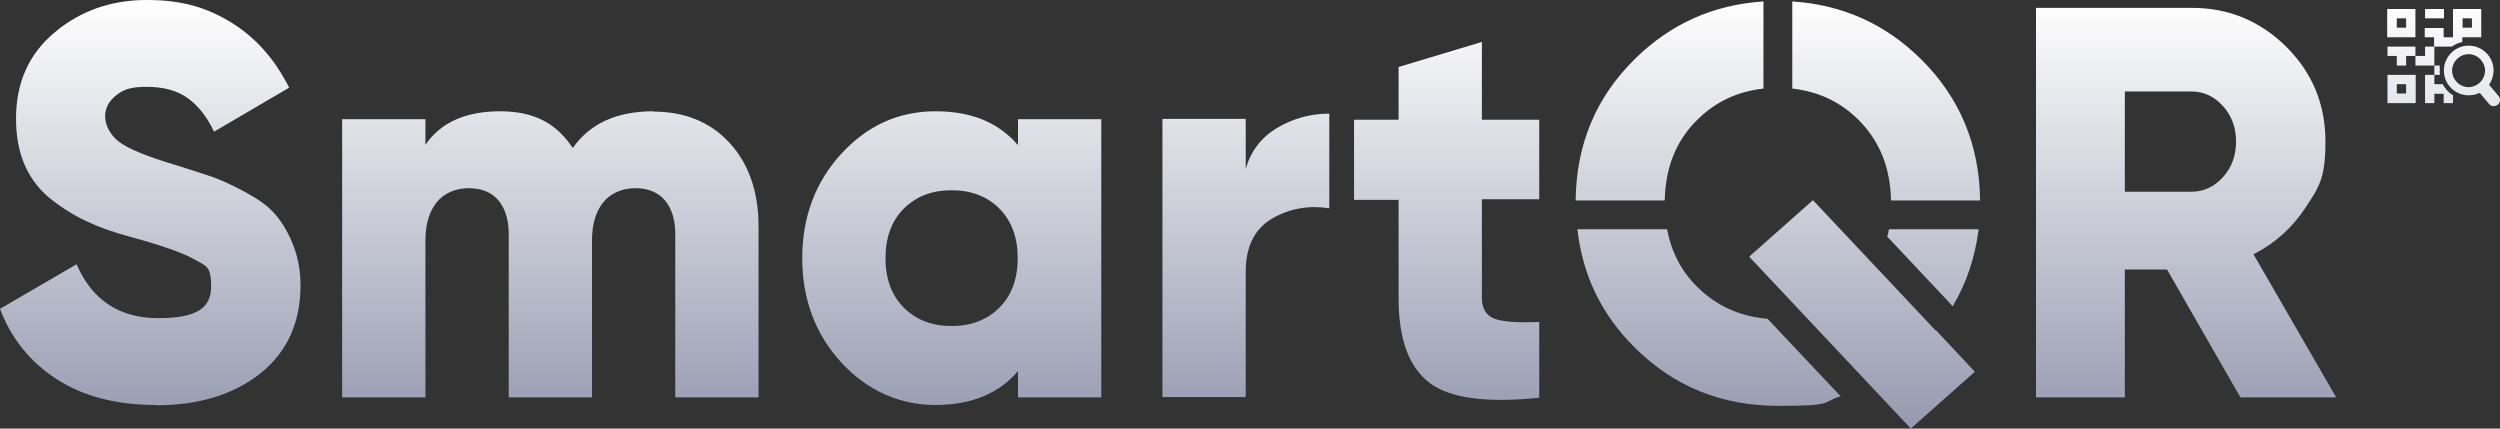 <svg width="105" height="18" viewBox="0 0 105 18" fill="none" xmlns="http://www.w3.org/2000/svg">
<rect x="0" y="0" width="105" height="18" fill="#333333" stroke="none"/>
<path d="M6.543 17.009C4.88 17.009 3.486 16.642 2.373 15.92C1.26 15.198 0.465 14.207 0 12.971L3.216 11.099C3.865 12.604 5.014 13.362 6.653 13.362C8.292 13.362 8.867 12.922 8.867 12.029C8.867 11.135 8.634 11.172 8.157 10.891C7.68 10.621 6.788 10.303 5.479 9.948C4.794 9.765 4.195 9.557 3.681 9.312C3.168 9.08 2.666 8.774 2.177 8.394C1.688 8.015 1.309 7.538 1.052 6.963C0.795 6.387 0.673 5.727 0.673 4.98C0.673 3.475 1.211 2.264 2.299 1.358C3.375 0.453 4.672 0 6.164 0C7.656 0 8.683 0.318 9.711 0.942C10.738 1.579 11.545 2.484 12.144 3.683L8.989 5.531C8.696 4.907 8.329 4.442 7.888 4.124C7.448 3.806 6.873 3.647 6.164 3.647C5.455 3.647 5.173 3.769 4.868 4.014C4.562 4.258 4.415 4.552 4.415 4.895C4.415 5.237 4.611 5.653 4.99 5.947C5.369 6.241 6.164 6.571 7.362 6.926C8.011 7.134 8.524 7.293 8.879 7.415C9.234 7.538 9.698 7.746 10.249 8.039C10.799 8.333 11.227 8.627 11.508 8.945C11.802 9.263 12.059 9.679 12.279 10.205C12.499 10.732 12.621 11.319 12.621 11.992C12.621 13.546 12.059 14.782 10.946 15.675C9.821 16.568 8.365 17.021 6.555 17.021L6.543 17.009ZM27.432 4.687C28.765 4.687 29.841 5.127 30.648 6.008C31.456 6.889 31.859 8.064 31.859 9.52V16.691H28.361V9.826C28.361 9.239 28.215 8.761 27.933 8.419C27.64 8.076 27.224 7.905 26.686 7.905C26.148 7.905 25.659 8.101 25.341 8.492C25.023 8.884 24.864 9.422 24.864 10.107V16.691H21.366V9.826C21.366 9.239 21.219 8.761 20.938 8.419C20.644 8.076 20.229 7.905 19.69 7.905C19.152 7.905 18.663 8.101 18.345 8.492C18.027 8.884 17.868 9.422 17.868 10.107V16.691H14.37V5.005H17.868V6.082C18.504 5.152 19.544 4.674 20.999 4.674C22.454 4.674 23.372 5.188 24.056 6.216C24.778 5.188 25.903 4.674 27.444 4.674L27.432 4.687ZM42.756 5.005H46.254V16.691H42.756V15.589C41.937 16.544 40.775 17.009 39.283 17.009C37.791 17.009 36.421 16.409 35.333 15.222C34.244 14.035 33.694 12.567 33.694 10.842C33.694 9.116 34.244 7.648 35.333 6.461C36.421 5.274 37.742 4.674 39.283 4.674C40.824 4.674 41.937 5.152 42.756 6.094V4.993V5.005ZM37.962 12.922C38.476 13.436 39.148 13.693 39.968 13.693C40.787 13.693 41.46 13.436 41.974 12.922C42.487 12.408 42.744 11.71 42.744 10.842C42.744 9.973 42.487 9.275 41.974 8.761C41.46 8.247 40.787 7.99 39.968 7.99C39.148 7.99 38.476 8.247 37.962 8.761C37.448 9.275 37.191 9.973 37.191 10.842C37.191 11.71 37.448 12.408 37.962 12.922ZM52.32 7.085C52.54 6.339 52.98 5.763 53.641 5.372C54.301 4.98 55.035 4.772 55.83 4.772V8.749C54.974 8.615 54.179 8.749 53.433 9.177C52.699 9.606 52.32 10.352 52.32 11.405V16.678H48.822V4.993H52.32V7.085ZM64.648 8.37H62.239V12.506C62.239 12.971 62.422 13.264 62.801 13.399C63.18 13.521 63.792 13.558 64.648 13.521V16.703C62.422 16.935 60.881 16.727 60.025 16.067C59.169 15.406 58.741 14.231 58.741 12.53V8.394H56.87V5.029H58.741V2.814L62.239 1.762V5.029H64.648V8.394V8.37ZM94.098 16.691L91.016 11.319H89.243V16.691H85.512V0.33H92.055C93.609 0.33 94.93 0.881 96.03 1.97C97.119 3.059 97.669 4.381 97.669 5.947C97.669 7.513 97.388 7.868 96.837 8.712C96.287 9.557 95.553 10.217 94.648 10.682L98.121 16.691H94.098ZM89.243 3.842V8.052H92.043C92.557 8.052 92.997 7.844 93.364 7.44C93.731 7.036 93.914 6.534 93.914 5.947C93.914 5.36 93.731 4.858 93.364 4.454C92.997 4.05 92.557 3.842 92.043 3.842H89.243ZM79.336 9.63C79.312 9.728 79.299 9.838 79.263 9.936L82.015 12.861C82.602 11.87 82.956 10.793 83.103 9.63H79.336ZM75.276 3.72C76.364 3.842 77.294 4.271 78.064 5.041C78.945 5.923 79.397 7.048 79.422 8.419H83.164C83.14 6.082 82.308 4.099 80.694 2.496C79.189 1.003 77.379 0.196 75.276 0.061V3.72ZM74.224 13.387C73.074 13.289 72.096 12.848 71.289 12.053C70.616 11.392 70.2 10.585 70.017 9.63H66.25C66.47 11.564 67.265 13.216 68.659 14.598C70.31 16.238 72.316 17.046 74.689 17.046C77.061 17.046 76.462 16.911 77.306 16.642L74.236 13.387H74.224ZM69.919 8.419C69.944 7.048 70.396 5.91 71.277 5.041C72.047 4.271 72.977 3.842 74.065 3.72V0.061C71.962 0.196 70.151 1.003 68.647 2.496C67.021 4.099 66.201 6.082 66.177 8.419H69.919ZM81.305 13.889L76.144 8.407L73.466 10.78L78.517 16.152M78.517 16.152L80.254 18L82.944 15.614L81.317 13.876V13.864M102.744 3.757C102.683 3.683 102.634 3.622 102.598 3.536H102.243V3.145H101.852V4.332H102.243V3.94H102.634V4.332H103.026V4.001C102.916 3.94 102.83 3.855 102.744 3.757ZM100.274 1.958V2.349H100.665V2.753H101.057V2.349H101.448V1.958H100.274ZM101.448 0.379H100.262V1.566H101.448V0.379ZM101.057 1.162H100.665V0.771H101.057V1.162ZM101.852 0.379H102.647V0.771H101.852V0.379ZM100.274 4.332H101.46V3.145H100.274V4.332ZM100.665 3.536H101.057V3.928H100.665V3.536ZM102.463 2.863C102.463 2.827 102.463 2.79 102.475 2.753H102.243V3.145H102.475C102.463 3.047 102.463 2.961 102.475 2.863H102.463ZM101.852 1.958V2.349H101.448V2.753H102.243V1.958H101.852ZM102.634 1.958H102.977C103.111 1.86 103.258 1.799 103.417 1.762V1.566H104.212V0.379H103.026V1.566H102.634V1.175H101.839V1.566H102.231V1.958H102.634ZM103.429 0.771H103.821V1.162H103.429V0.771ZM104.53 3.573C104.64 3.426 104.701 3.243 104.726 3.047C104.775 2.472 104.347 1.97 103.772 1.921C103.197 1.872 102.696 2.3 102.647 2.876C102.598 3.451 103.026 3.952 103.601 4.001C103.796 4.014 103.98 3.977 104.151 3.903L104.542 4.368C104.628 4.479 104.799 4.491 104.909 4.393C105.019 4.307 105.032 4.136 104.934 4.026L104.542 3.561L104.53 3.573ZM104.371 3.022C104.334 3.402 104.004 3.683 103.625 3.659C103.246 3.622 102.965 3.292 102.989 2.912C103.026 2.533 103.356 2.252 103.735 2.276C104.114 2.313 104.396 2.643 104.371 3.022Z" fill="url(#paint0_linear_121_1046)"/>
<defs>
<linearGradient id="paint0_linear_121_1046" x1="52.5" y1="0" x2="52.5" y2="18" gradientUnits="userSpaceOnUse">
<stop stop-color="white"/>
<stop offset="1" stop-color="#969AB0"/>
</linearGradient>
</defs>
</svg>
